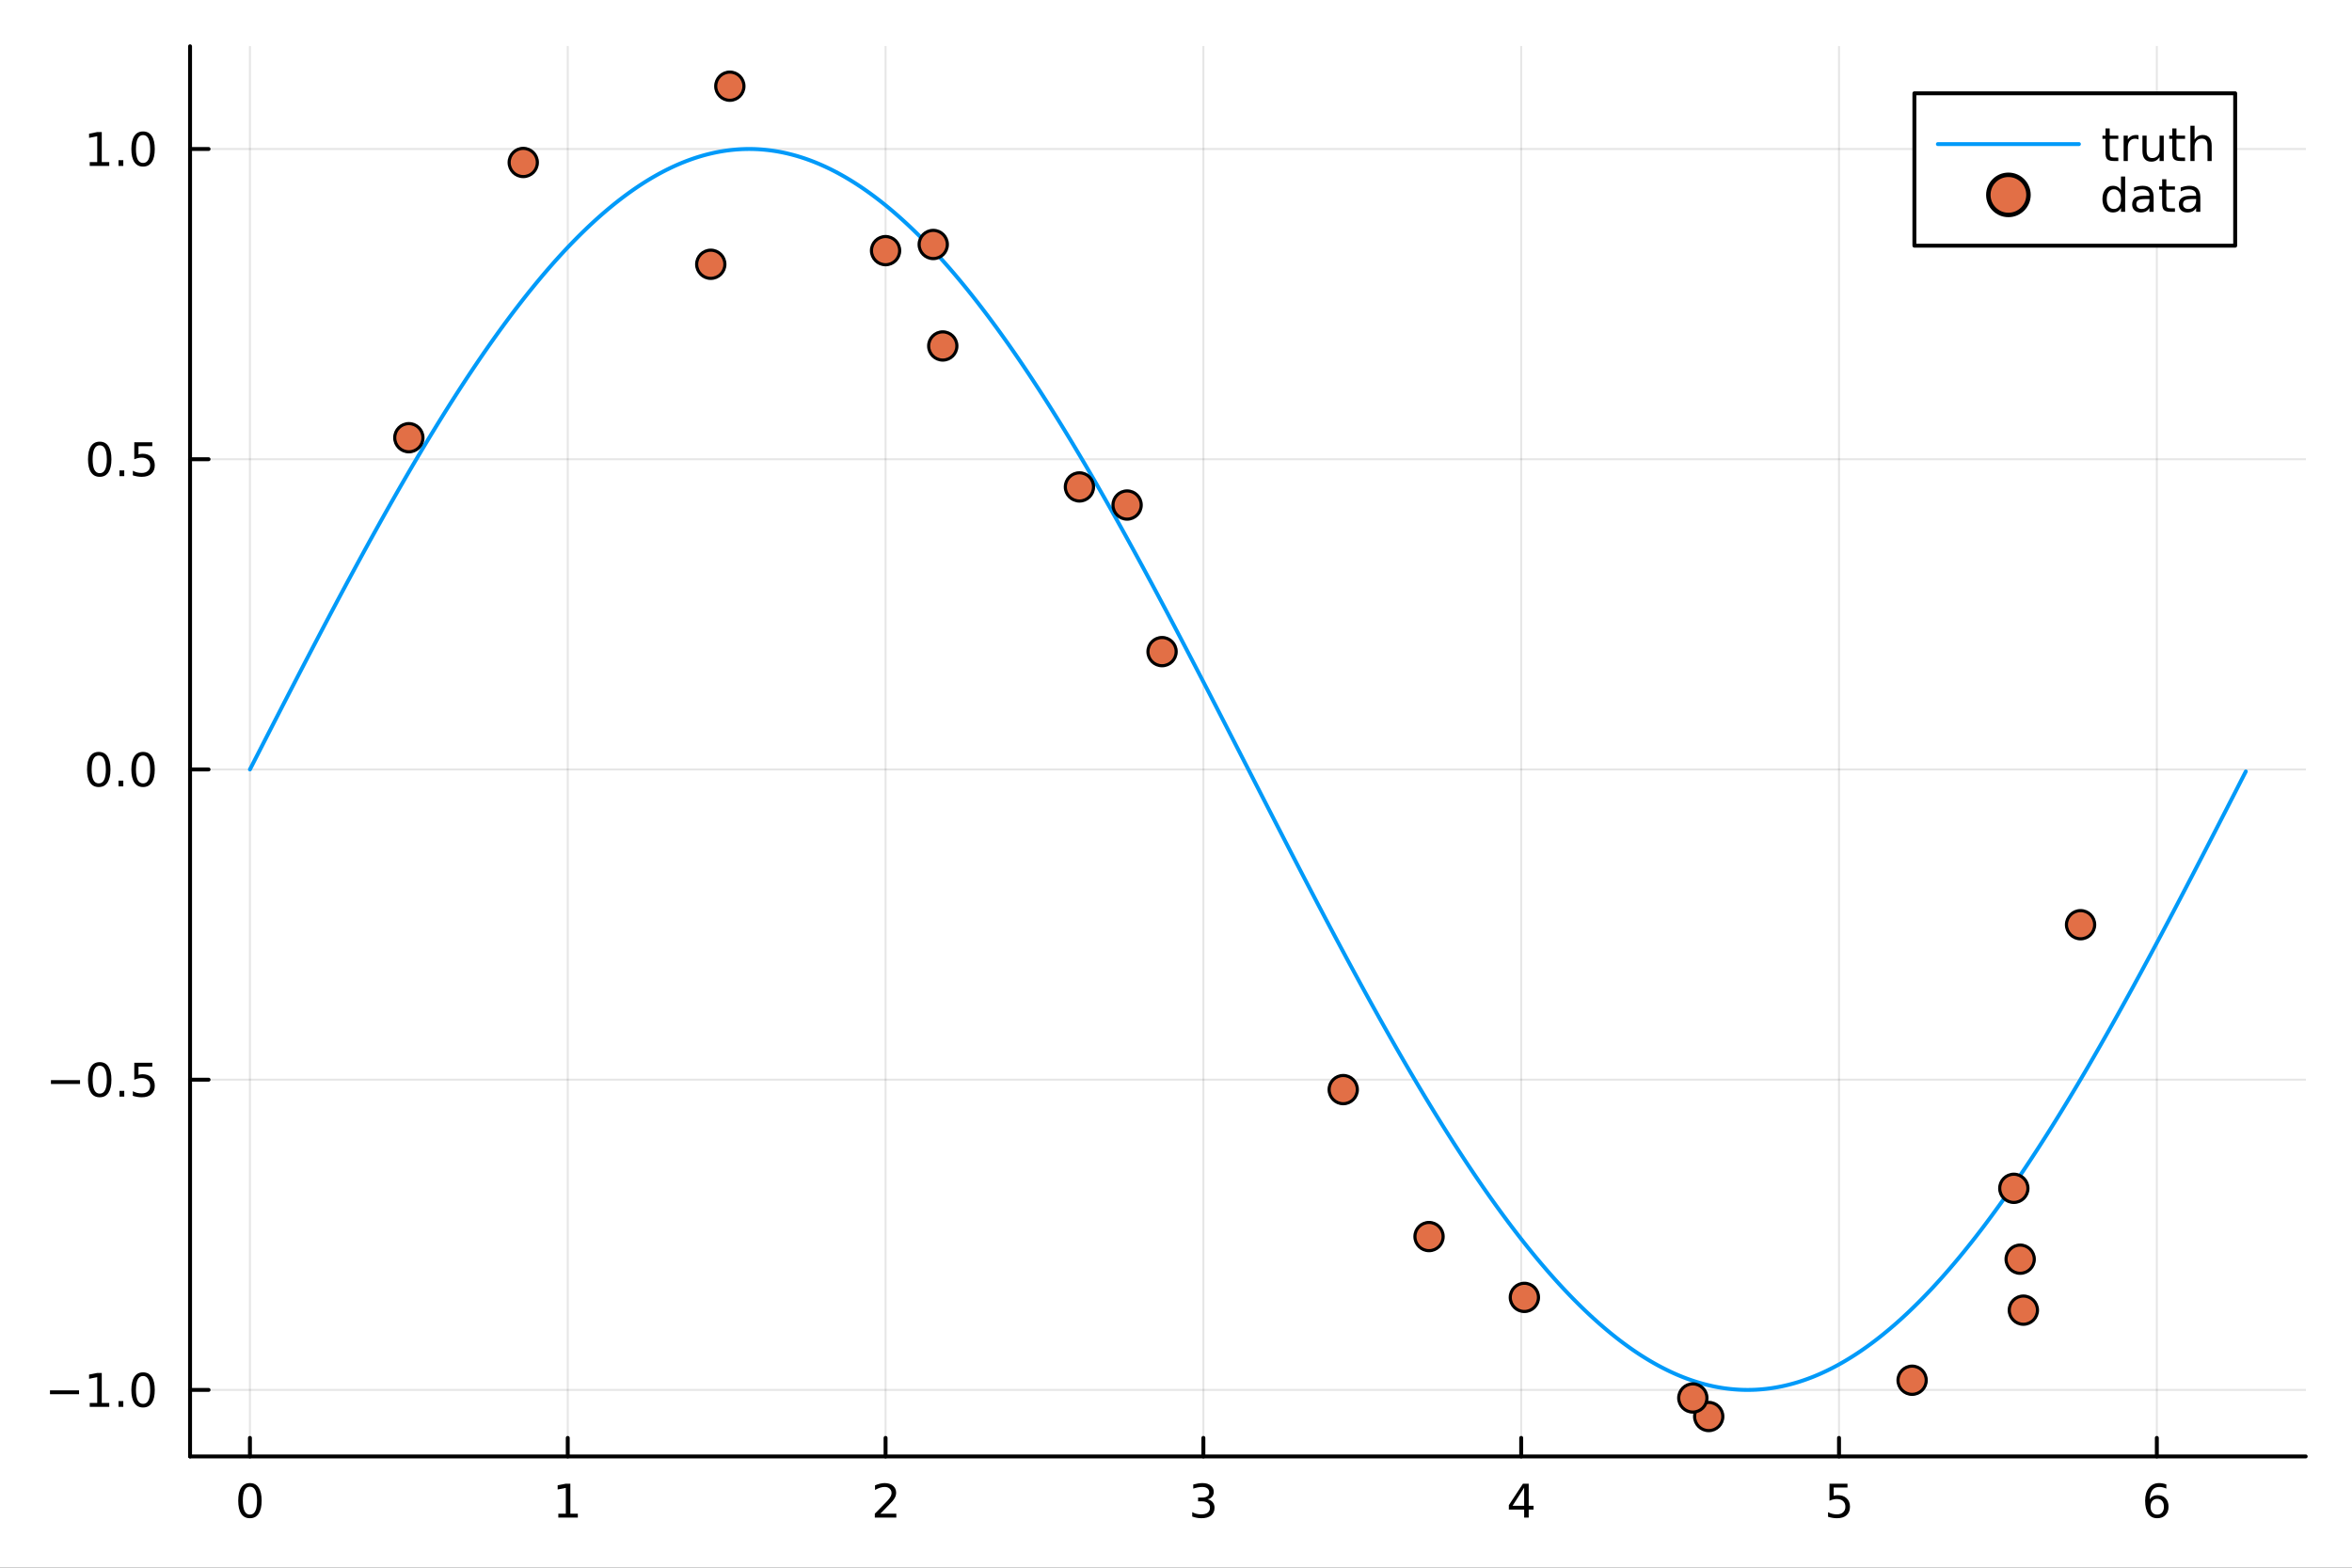 <?xml version="1.0" encoding="utf-8"?>
<svg xmlns="http://www.w3.org/2000/svg" xmlns:xlink="http://www.w3.org/1999/xlink" width="600" height="400" viewBox="0 0 2400 1600">
<rect x="0" y="0" width="2400" height="1600" fill="#333333" stroke="none"/>
<defs>
  <clipPath id="clip860">
    <rect x="0" y="0" width="2400" height="1600"/>
  </clipPath>
</defs>
<path clip-path="url(#clip860)" d="M0 1600 L2400 1600 L2400 0 L0 0  Z" fill="#ffffff" fill-rule="evenodd" fill-opacity="1"/>
<defs>
  <clipPath id="clip861">
    <rect x="193" y="47" width="2160" height="1440"/>
  </clipPath>
</defs>
<path clip-path="url(#clip860)" d="M193.936 1486.45 L2352.76 1486.45 L2352.76 47.244 L193.936 47.244  Z" fill="#ffffff" fill-rule="evenodd" fill-opacity="1"/>
<polyline clip-path="url(#clip861)" style="stroke:#000000; stroke-linecap:round; stroke-linejoin:round; stroke-width:2; stroke-opacity:0.1; fill:none" points="255.035,1486.45 255.035,47.244 "/>
<polyline clip-path="url(#clip861)" style="stroke:#000000; stroke-linecap:round; stroke-linejoin:round; stroke-width:2; stroke-opacity:0.1; fill:none" points="579.338,1486.45 579.338,47.244 "/>
<polyline clip-path="url(#clip861)" style="stroke:#000000; stroke-linecap:round; stroke-linejoin:round; stroke-width:2; stroke-opacity:0.1; fill:none" points="903.641,1486.45 903.641,47.244 "/>
<polyline clip-path="url(#clip861)" style="stroke:#000000; stroke-linecap:round; stroke-linejoin:round; stroke-width:2; stroke-opacity:0.1; fill:none" points="1227.94,1486.45 1227.94,47.244 "/>
<polyline clip-path="url(#clip861)" style="stroke:#000000; stroke-linecap:round; stroke-linejoin:round; stroke-width:2; stroke-opacity:0.1; fill:none" points="1552.25,1486.45 1552.25,47.244 "/>
<polyline clip-path="url(#clip861)" style="stroke:#000000; stroke-linecap:round; stroke-linejoin:round; stroke-width:2; stroke-opacity:0.1; fill:none" points="1876.55,1486.45 1876.55,47.244 "/>
<polyline clip-path="url(#clip861)" style="stroke:#000000; stroke-linecap:round; stroke-linejoin:round; stroke-width:2; stroke-opacity:0.1; fill:none" points="2200.85,1486.45 2200.85,47.244 "/>
<polyline clip-path="url(#clip861)" style="stroke:#000000; stroke-linecap:round; stroke-linejoin:round; stroke-width:2; stroke-opacity:0.1; fill:none" points="193.936,1418.56 2352.76,1418.56 "/>
<polyline clip-path="url(#clip861)" style="stroke:#000000; stroke-linecap:round; stroke-linejoin:round; stroke-width:2; stroke-opacity:0.1; fill:none" points="193.936,1101.94 2352.76,1101.94 "/>
<polyline clip-path="url(#clip861)" style="stroke:#000000; stroke-linecap:round; stroke-linejoin:round; stroke-width:2; stroke-opacity:0.1; fill:none" points="193.936,785.314 2352.76,785.314 "/>
<polyline clip-path="url(#clip861)" style="stroke:#000000; stroke-linecap:round; stroke-linejoin:round; stroke-width:2; stroke-opacity:0.1; fill:none" points="193.936,468.692 2352.76,468.692 "/>
<polyline clip-path="url(#clip861)" style="stroke:#000000; stroke-linecap:round; stroke-linejoin:round; stroke-width:2; stroke-opacity:0.1; fill:none" points="193.936,152.071 2352.76,152.071 "/>
<polyline clip-path="url(#clip860)" style="stroke:#000000; stroke-linecap:round; stroke-linejoin:round; stroke-width:4; stroke-opacity:1; fill:none" points="193.936,1486.45 2352.76,1486.45 "/>
<polyline clip-path="url(#clip860)" style="stroke:#000000; stroke-linecap:round; stroke-linejoin:round; stroke-width:4; stroke-opacity:1; fill:none" points="255.035,1486.45 255.035,1467.55 "/>
<polyline clip-path="url(#clip860)" style="stroke:#000000; stroke-linecap:round; stroke-linejoin:round; stroke-width:4; stroke-opacity:1; fill:none" points="579.338,1486.45 579.338,1467.55 "/>
<polyline clip-path="url(#clip860)" style="stroke:#000000; stroke-linecap:round; stroke-linejoin:round; stroke-width:4; stroke-opacity:1; fill:none" points="903.641,1486.45 903.641,1467.55 "/>
<polyline clip-path="url(#clip860)" style="stroke:#000000; stroke-linecap:round; stroke-linejoin:round; stroke-width:4; stroke-opacity:1; fill:none" points="1227.94,1486.45 1227.94,1467.55 "/>
<polyline clip-path="url(#clip860)" style="stroke:#000000; stroke-linecap:round; stroke-linejoin:round; stroke-width:4; stroke-opacity:1; fill:none" points="1552.25,1486.45 1552.25,1467.55 "/>
<polyline clip-path="url(#clip860)" style="stroke:#000000; stroke-linecap:round; stroke-linejoin:round; stroke-width:4; stroke-opacity:1; fill:none" points="1876.55,1486.45 1876.55,1467.55 "/>
<polyline clip-path="url(#clip860)" style="stroke:#000000; stroke-linecap:round; stroke-linejoin:round; stroke-width:4; stroke-opacity:1; fill:none" points="2200.85,1486.45 2200.85,1467.55 "/>
<path clip-path="url(#clip860)" d="M255.035 1517.37 Q251.424 1517.37 249.595 1520.93 Q247.789 1524.47 247.789 1531.6 Q247.789 1538.71 249.595 1542.27 Q251.424 1545.82 255.035 1545.82 Q258.669 1545.82 260.474 1542.27 Q262.303 1538.71 262.303 1531.6 Q262.303 1524.47 260.474 1520.93 Q258.669 1517.37 255.035 1517.37 M255.035 1513.66 Q260.845 1513.66 263.9 1518.27 Q266.979 1522.85 266.979 1531.6 Q266.979 1540.33 263.9 1544.94 Q260.845 1549.52 255.035 1549.52 Q249.225 1549.52 246.146 1544.94 Q243.09 1540.33 243.09 1531.6 Q243.09 1522.85 246.146 1518.27 Q249.225 1513.66 255.035 1513.66 Z" fill="#000000" fill-rule="nonzero" fill-opacity="1" /><path clip-path="url(#clip860)" d="M569.72 1544.91 L577.358 1544.91 L577.358 1518.55 L569.048 1520.21 L569.048 1515.95 L577.312 1514.29 L581.988 1514.29 L581.988 1544.91 L589.627 1544.91 L589.627 1548.85 L569.72 1548.85 L569.72 1544.91 Z" fill="#000000" fill-rule="nonzero" fill-opacity="1" /><path clip-path="url(#clip860)" d="M898.293 1544.91 L914.613 1544.91 L914.613 1548.85 L892.668 1548.85 L892.668 1544.91 Q895.33 1542.16 899.914 1537.53 Q904.52 1532.88 905.701 1531.53 Q907.946 1529.01 908.826 1527.27 Q909.729 1525.51 909.729 1523.82 Q909.729 1521.07 907.784 1519.33 Q905.863 1517.6 902.761 1517.6 Q900.562 1517.6 898.108 1518.36 Q895.678 1519.13 892.9 1520.68 L892.9 1515.95 Q895.724 1514.82 898.178 1514.24 Q900.631 1513.66 902.668 1513.66 Q908.039 1513.66 911.233 1516.35 Q914.428 1519.03 914.428 1523.52 Q914.428 1525.65 913.617 1527.57 Q912.83 1529.47 910.724 1532.07 Q910.145 1532.74 907.043 1535.95 Q903.942 1539.15 898.293 1544.91 Z" fill="#000000" fill-rule="nonzero" fill-opacity="1" /><path clip-path="url(#clip860)" d="M1232.19 1530.21 Q1235.55 1530.93 1237.42 1533.2 Q1239.32 1535.47 1239.32 1538.8 Q1239.32 1543.92 1235.8 1546.72 Q1232.28 1549.52 1225.8 1549.52 Q1223.63 1549.52 1221.31 1549.08 Q1219.02 1548.66 1216.57 1547.81 L1216.57 1543.29 Q1218.51 1544.43 1220.83 1545.01 Q1223.14 1545.58 1225.66 1545.58 Q1230.06 1545.58 1232.35 1543.85 Q1234.67 1542.11 1234.67 1538.8 Q1234.67 1535.75 1232.52 1534.03 Q1230.39 1532.3 1226.57 1532.3 L1222.54 1532.3 L1222.54 1528.45 L1226.75 1528.45 Q1230.2 1528.45 1232.03 1527.09 Q1233.86 1525.7 1233.86 1523.11 Q1233.86 1520.45 1231.96 1519.03 Q1230.08 1517.6 1226.57 1517.6 Q1224.64 1517.6 1222.45 1518.01 Q1220.25 1518.43 1217.61 1519.31 L1217.61 1515.14 Q1220.27 1514.4 1222.58 1514.03 Q1224.92 1513.66 1226.98 1513.66 Q1232.31 1513.66 1235.41 1516.09 Q1238.51 1518.5 1238.51 1522.62 Q1238.51 1525.49 1236.87 1527.48 Q1235.22 1529.45 1232.19 1530.21 Z" fill="#000000" fill-rule="nonzero" fill-opacity="1" /><path clip-path="url(#clip860)" d="M1555.26 1518.36 L1543.45 1536.81 L1555.26 1536.81 L1555.26 1518.36 M1554.03 1514.29 L1559.91 1514.29 L1559.91 1536.81 L1564.84 1536.81 L1564.84 1540.7 L1559.91 1540.7 L1559.91 1548.85 L1555.26 1548.85 L1555.26 1540.7 L1539.65 1540.7 L1539.65 1536.19 L1554.03 1514.29 Z" fill="#000000" fill-rule="nonzero" fill-opacity="1" /><path clip-path="url(#clip860)" d="M1866.83 1514.29 L1885.18 1514.29 L1885.18 1518.22 L1871.11 1518.22 L1871.11 1526.7 Q1872.13 1526.35 1873.15 1526.19 Q1874.17 1526 1875.18 1526 Q1880.97 1526 1884.35 1529.17 Q1887.73 1532.34 1887.73 1537.76 Q1887.73 1543.34 1884.26 1546.44 Q1880.79 1549.52 1874.47 1549.52 Q1872.29 1549.52 1870.02 1549.15 Q1867.78 1548.78 1865.37 1548.04 L1865.37 1543.34 Q1867.45 1544.47 1869.67 1545.03 Q1871.9 1545.58 1874.37 1545.58 Q1878.38 1545.58 1880.72 1543.48 Q1883.05 1541.37 1883.05 1537.76 Q1883.05 1534.15 1880.72 1532.04 Q1878.38 1529.94 1874.37 1529.94 Q1872.5 1529.94 1870.62 1530.35 Q1868.77 1530.77 1866.83 1531.65 L1866.83 1514.29 Z" fill="#000000" fill-rule="nonzero" fill-opacity="1" /><path clip-path="url(#clip860)" d="M2201.26 1529.7 Q2198.11 1529.7 2196.26 1531.86 Q2194.43 1534.01 2194.43 1537.76 Q2194.43 1541.49 2196.26 1543.66 Q2198.11 1545.82 2201.26 1545.82 Q2204.41 1545.82 2206.23 1543.66 Q2208.09 1541.49 2208.09 1537.76 Q2208.09 1534.01 2206.23 1531.86 Q2204.41 1529.7 2201.26 1529.7 M2210.54 1515.05 L2210.54 1519.31 Q2208.78 1518.48 2206.98 1518.04 Q2205.19 1517.6 2203.43 1517.6 Q2198.8 1517.6 2196.35 1520.72 Q2193.92 1523.85 2193.57 1530.17 Q2194.94 1528.15 2197 1527.09 Q2199.06 1526 2201.54 1526 Q2206.74 1526 2209.75 1529.17 Q2212.79 1532.32 2212.79 1537.76 Q2212.79 1543.08 2209.64 1546.3 Q2206.49 1549.52 2201.26 1549.52 Q2195.26 1549.52 2192.09 1544.94 Q2188.92 1540.33 2188.92 1531.6 Q2188.92 1523.41 2192.81 1518.55 Q2196.7 1513.66 2203.25 1513.66 Q2205.01 1513.66 2206.79 1514.01 Q2208.6 1514.36 2210.54 1515.05 Z" fill="#000000" fill-rule="nonzero" fill-opacity="1" /><polyline clip-path="url(#clip860)" style="stroke:#000000; stroke-linecap:round; stroke-linejoin:round; stroke-width:4; stroke-opacity:1; fill:none" points="193.936,1486.45 193.936,47.244 "/>
<polyline clip-path="url(#clip860)" style="stroke:#000000; stroke-linecap:round; stroke-linejoin:round; stroke-width:4; stroke-opacity:1; fill:none" points="193.936,1418.56 212.834,1418.56 "/>
<polyline clip-path="url(#clip860)" style="stroke:#000000; stroke-linecap:round; stroke-linejoin:round; stroke-width:4; stroke-opacity:1; fill:none" points="193.936,1101.94 212.834,1101.94 "/>
<polyline clip-path="url(#clip860)" style="stroke:#000000; stroke-linecap:round; stroke-linejoin:round; stroke-width:4; stroke-opacity:1; fill:none" points="193.936,785.314 212.834,785.314 "/>
<polyline clip-path="url(#clip860)" style="stroke:#000000; stroke-linecap:round; stroke-linejoin:round; stroke-width:4; stroke-opacity:1; fill:none" points="193.936,468.692 212.834,468.692 "/>
<polyline clip-path="url(#clip860)" style="stroke:#000000; stroke-linecap:round; stroke-linejoin:round; stroke-width:4; stroke-opacity:1; fill:none" points="193.936,152.071 212.834,152.071 "/>
<path clip-path="url(#clip860)" d="M50.992 1419.01 L80.668 1419.01 L80.668 1422.94 L50.992 1422.94 L50.992 1419.01 Z" fill="#000000" fill-rule="nonzero" fill-opacity="1" /><path clip-path="url(#clip860)" d="M91.571 1431.9 L99.21 1431.9 L99.21 1405.54 L90.899 1407.2 L90.899 1402.94 L99.163 1401.28 L103.839 1401.28 L103.839 1431.9 L111.478 1431.9 L111.478 1435.84 L91.571 1435.84 L91.571 1431.9 Z" fill="#000000" fill-rule="nonzero" fill-opacity="1" /><path clip-path="url(#clip860)" d="M120.922 1429.96 L125.807 1429.96 L125.807 1435.84 L120.922 1435.84 L120.922 1429.96 Z" fill="#000000" fill-rule="nonzero" fill-opacity="1" /><path clip-path="url(#clip860)" d="M145.992 1404.36 Q142.381 1404.36 140.552 1407.92 Q138.746 1411.46 138.746 1418.59 Q138.746 1425.7 140.552 1429.26 Q142.381 1432.8 145.992 1432.8 Q149.626 1432.8 151.431 1429.26 Q153.26 1425.7 153.26 1418.59 Q153.26 1411.46 151.431 1407.92 Q149.626 1404.36 145.992 1404.36 M145.992 1400.65 Q151.802 1400.65 154.857 1405.26 Q157.936 1409.84 157.936 1418.59 Q157.936 1427.32 154.857 1431.92 Q151.802 1436.51 145.992 1436.51 Q140.181 1436.51 137.103 1431.92 Q134.047 1427.32 134.047 1418.59 Q134.047 1409.84 137.103 1405.26 Q140.181 1400.65 145.992 1400.65 Z" fill="#000000" fill-rule="nonzero" fill-opacity="1" /><path clip-path="url(#clip860)" d="M51.987 1102.39 L81.663 1102.39 L81.663 1106.32 L51.987 1106.32 L51.987 1102.39 Z" fill="#000000" fill-rule="nonzero" fill-opacity="1" /><path clip-path="url(#clip860)" d="M101.756 1087.73 Q98.145 1087.73 96.316 1091.3 Q94.51 1094.84 94.51 1101.97 Q94.51 1109.08 96.316 1112.64 Q98.145 1116.18 101.756 1116.18 Q105.39 1116.18 107.196 1112.64 Q109.024 1109.08 109.024 1101.97 Q109.024 1094.84 107.196 1091.3 Q105.39 1087.73 101.756 1087.73 M101.756 1084.03 Q107.566 1084.03 110.621 1088.64 Q113.7 1093.22 113.7 1101.97 Q113.7 1110.7 110.621 1115.3 Q107.566 1119.89 101.756 1119.89 Q95.946 1119.89 92.867 1115.3 Q89.811 1110.7 89.811 1101.97 Q89.811 1093.22 92.867 1088.64 Q95.946 1084.03 101.756 1084.03 Z" fill="#000000" fill-rule="nonzero" fill-opacity="1" /><path clip-path="url(#clip860)" d="M121.918 1113.34 L126.802 1113.34 L126.802 1119.22 L121.918 1119.22 L121.918 1113.34 Z" fill="#000000" fill-rule="nonzero" fill-opacity="1" /><path clip-path="url(#clip860)" d="M137.033 1084.66 L155.39 1084.66 L155.39 1088.59 L141.316 1088.59 L141.316 1097.06 Q142.334 1096.72 143.353 1096.55 Q144.371 1096.37 145.39 1096.37 Q151.177 1096.37 154.556 1099.54 Q157.936 1102.71 157.936 1108.13 Q157.936 1113.71 154.464 1116.81 Q150.992 1119.89 144.672 1119.89 Q142.496 1119.89 140.228 1119.52 Q137.982 1119.15 135.575 1118.41 L135.575 1113.71 Q137.658 1114.84 139.881 1115.4 Q142.103 1115.95 144.58 1115.95 Q148.584 1115.95 150.922 1113.84 Q153.26 1111.74 153.26 1108.13 Q153.26 1104.52 150.922 1102.41 Q148.584 1100.3 144.58 1100.3 Q142.705 1100.3 140.83 1100.72 Q138.978 1101.14 137.033 1102.02 L137.033 1084.66 Z" fill="#000000" fill-rule="nonzero" fill-opacity="1" /><path clip-path="url(#clip860)" d="M100.76 771.112 Q97.149 771.112 95.321 774.677 Q93.515 778.219 93.515 785.348 Q93.515 792.455 95.321 796.02 Q97.149 799.561 100.76 799.561 Q104.395 799.561 106.2 796.02 Q108.029 792.455 108.029 785.348 Q108.029 778.219 106.2 774.677 Q104.395 771.112 100.76 771.112 M100.76 767.409 Q106.571 767.409 109.626 772.015 Q112.705 776.599 112.705 785.348 Q112.705 794.075 109.626 798.682 Q106.571 803.265 100.76 803.265 Q94.95 803.265 91.871 798.682 Q88.816 794.075 88.816 785.348 Q88.816 776.599 91.871 772.015 Q94.95 767.409 100.76 767.409 Z" fill="#000000" fill-rule="nonzero" fill-opacity="1" /><path clip-path="url(#clip860)" d="M120.922 796.714 L125.807 796.714 L125.807 802.594 L120.922 802.594 L120.922 796.714 Z" fill="#000000" fill-rule="nonzero" fill-opacity="1" /><path clip-path="url(#clip860)" d="M145.992 771.112 Q142.381 771.112 140.552 774.677 Q138.746 778.219 138.746 785.348 Q138.746 792.455 140.552 796.02 Q142.381 799.561 145.992 799.561 Q149.626 799.561 151.431 796.02 Q153.26 792.455 153.26 785.348 Q153.26 778.219 151.431 774.677 Q149.626 771.112 145.992 771.112 M145.992 767.409 Q151.802 767.409 154.857 772.015 Q157.936 776.599 157.936 785.348 Q157.936 794.075 154.857 798.682 Q151.802 803.265 145.992 803.265 Q140.181 803.265 137.103 798.682 Q134.047 794.075 134.047 785.348 Q134.047 776.599 137.103 772.015 Q140.181 767.409 145.992 767.409 Z" fill="#000000" fill-rule="nonzero" fill-opacity="1" /><path clip-path="url(#clip860)" d="M101.756 454.491 Q98.145 454.491 96.316 458.056 Q94.51 461.597 94.51 468.727 Q94.51 475.833 96.316 479.398 Q98.145 482.94 101.756 482.94 Q105.39 482.94 107.196 479.398 Q109.024 475.833 109.024 468.727 Q109.024 461.597 107.196 458.056 Q105.39 454.491 101.756 454.491 M101.756 450.787 Q107.566 450.787 110.621 455.394 Q113.7 459.977 113.7 468.727 Q113.7 477.454 110.621 482.06 Q107.566 486.644 101.756 486.644 Q95.946 486.644 92.867 482.06 Q89.811 477.454 89.811 468.727 Q89.811 459.977 92.867 455.394 Q95.946 450.787 101.756 450.787 Z" fill="#000000" fill-rule="nonzero" fill-opacity="1" /><path clip-path="url(#clip860)" d="M121.918 480.093 L126.802 480.093 L126.802 485.972 L121.918 485.972 L121.918 480.093 Z" fill="#000000" fill-rule="nonzero" fill-opacity="1" /><path clip-path="url(#clip860)" d="M137.033 451.412 L155.39 451.412 L155.39 455.347 L141.316 455.347 L141.316 463.82 Q142.334 463.472 143.353 463.31 Q144.371 463.125 145.39 463.125 Q151.177 463.125 154.556 466.296 Q157.936 469.468 157.936 474.884 Q157.936 480.463 154.464 483.565 Q150.992 486.644 144.672 486.644 Q142.496 486.644 140.228 486.273 Q137.982 485.903 135.575 485.162 L135.575 480.463 Q137.658 481.597 139.881 482.153 Q142.103 482.708 144.58 482.708 Q148.584 482.708 150.922 480.602 Q153.26 478.495 153.26 474.884 Q153.26 471.273 150.922 469.167 Q148.584 467.06 144.58 467.06 Q142.705 467.06 140.83 467.477 Q138.978 467.894 137.033 468.773 L137.033 451.412 Z" fill="#000000" fill-rule="nonzero" fill-opacity="1" /><path clip-path="url(#clip860)" d="M91.571 165.416 L99.21 165.416 L99.21 139.05 L90.899 140.717 L90.899 136.457 L99.163 134.791 L103.839 134.791 L103.839 165.416 L111.478 165.416 L111.478 169.351 L91.571 169.351 L91.571 165.416 Z" fill="#000000" fill-rule="nonzero" fill-opacity="1" /><path clip-path="url(#clip860)" d="M120.922 163.471 L125.807 163.471 L125.807 169.351 L120.922 169.351 L120.922 163.471 Z" fill="#000000" fill-rule="nonzero" fill-opacity="1" /><path clip-path="url(#clip860)" d="M145.992 137.869 Q142.381 137.869 140.552 141.434 Q138.746 144.976 138.746 152.106 Q138.746 159.212 140.552 162.777 Q142.381 166.318 145.992 166.318 Q149.626 166.318 151.431 162.777 Q153.26 159.212 153.26 152.106 Q153.26 144.976 151.431 141.434 Q149.626 137.869 145.992 137.869 M145.992 134.166 Q151.802 134.166 154.857 138.772 Q157.936 143.356 157.936 152.106 Q157.936 160.832 154.857 165.439 Q151.802 170.022 145.992 170.022 Q140.181 170.022 137.103 165.439 Q134.047 160.832 134.047 152.106 Q134.047 143.356 137.103 138.772 Q140.181 134.166 145.992 134.166 Z" fill="#000000" fill-rule="nonzero" fill-opacity="1" /><polyline clip-path="url(#clip861)" style="stroke:#009af9; stroke-linecap:round; stroke-linejoin:round; stroke-width:4; stroke-opacity:1; fill:none" points="255.035,785.314 258.278,778.981 261.521,772.65 264.764,766.319 268.007,759.991 271.25,753.665 274.493,747.342 277.736,741.023 280.979,734.708 284.222,728.399 287.465,722.095 290.708,715.797 293.951,709.507 297.194,703.224 300.437,696.949 303.68,690.683 306.923,684.427 310.166,678.18 313.409,671.945 316.652,665.72 319.895,659.508 323.138,653.308 326.381,647.121 329.624,640.949 332.867,634.79 336.11,628.647 339.353,622.519 342.596,616.408 345.84,610.313 349.083,604.237 352.326,598.178 355.569,592.138 358.812,586.117 362.055,580.116 365.298,574.135 368.541,568.176 371.784,562.239 375.027,556.323 378.27,550.431 381.513,544.562 384.756,538.717 387.999,532.897 391.242,527.102 394.485,521.333 397.728,515.591 400.971,509.875 404.214,504.187 407.457,498.527 410.7,492.895 413.943,487.293 417.186,481.721 420.429,476.179 423.672,470.668 426.915,465.188 430.158,459.741 433.401,454.326 436.644,448.944 439.887,443.596 443.13,438.281 446.373,433.002 449.616,427.758 452.859,422.549 456.103,417.377 459.346,412.242 462.589,407.144 465.832,402.084 469.075,397.062 472.318,392.079 475.561,387.135 478.804,382.231 482.047,377.367 485.29,372.545 488.533,367.763 491.776,363.023 495.019,358.326 498.262,353.671 501.505,349.059 504.748,344.491 507.991,339.967 511.234,335.488 514.477,331.053 517.72,326.664 520.963,322.321 524.206,318.024 527.449,313.774 530.692,309.571 533.935,305.415 537.178,301.308 540.421,297.249 543.664,293.239 546.907,289.278 550.15,285.366 553.393,281.505 556.636,277.694 559.879,273.933 563.122,270.224 566.366,266.566 569.609,262.961 572.852,259.407 576.095,255.906 579.338,252.458 582.581,249.063 585.824,245.722 589.067,242.435 592.31,239.202 595.553,236.024 598.796,232.901 602.039,229.833 605.282,226.82 608.525,223.864 611.768,220.963 615.011,218.119 618.254,215.331 621.497,212.601 624.74,209.928 627.983,207.312 631.226,204.755 634.469,202.255 637.712,199.814 640.955,197.431 644.198,195.107 647.441,192.842 650.684,190.636 653.927,188.489 657.17,186.403 660.413,184.376 663.656,182.409 666.899,180.503 670.142,178.657 673.385,176.872 676.629,175.147 679.872,173.484 683.115,171.882 686.358,170.341 689.601,168.862 692.844,167.444 696.087,166.088 699.33,164.794 702.573,163.562 705.816,162.392 709.059,161.285 712.302,160.24 715.545,159.257 718.788,158.337 722.031,157.48 725.274,156.685 728.517,155.954 731.76,155.285 735.003,154.679 738.246,154.137 741.489,153.657 744.732,153.241 747.975,152.888 751.218,152.598 754.461,152.371 757.704,152.208 760.947,152.108 764.19,152.071 767.433,152.098 770.676,152.188 773.919,152.341 777.162,152.557 780.405,152.837 783.648,153.18 786.892,153.587 790.135,154.056 793.378,154.589 796.621,155.184 799.864,155.843 803.107,156.565 806.35,157.349 809.593,158.196 812.836,159.106 816.079,160.079 819.322,161.114 822.565,162.212 825.808,163.371 829.051,164.594 832.294,165.878 835.537,167.224 838.78,168.632 842.023,170.101 845.266,171.632 848.509,173.225 851.752,174.878 854.995,176.593 858.238,178.369 861.481,180.205 864.724,182.102 867.967,184.059 871.21,186.076 874.453,188.153 877.696,190.29 880.939,192.486 884.182,194.742 887.425,197.057 890.668,199.43 893.911,201.862 897.155,204.353 900.398,206.901 903.641,209.508 906.884,212.172 910.127,214.893 913.37,217.671 916.613,220.506 919.856,223.398 923.099,226.346 926.342,229.349 929.585,232.408 932.828,235.523 936.071,238.693 939.314,241.917 942.557,245.195 945.8,248.528 949.043,251.914 952.286,255.353 955.529,258.846 958.772,262.391 962.015,265.989 965.258,269.638 968.501,273.339 971.744,277.091 974.987,280.894 978.23,284.748 981.473,288.651 984.716,292.604 987.959,296.607 991.202,300.658 994.445,304.758 997.688,308.906 1000.93,313.101 1004.17,317.344 1007.42,321.633 1010.66,325.969 1013.9,330.351 1017.15,334.778 1020.39,339.251 1023.63,343.768 1026.88,348.329 1030.12,352.933 1033.36,357.581 1036.6,362.272 1039.85,367.005 1043.09,371.78 1046.33,376.597 1049.58,381.454 1052.82,386.351 1056.06,391.289 1059.31,396.266 1062.55,401.281 1065.79,406.335 1069.04,411.428 1072.28,416.557 1075.52,421.723 1078.76,426.926 1082.01,432.164 1085.25,437.438 1088.49,442.747 1091.74,448.09 1094.98,453.466 1098.22,458.876 1101.47,464.319 1104.71,469.793 1107.95,475.299 1111.19,480.836 1114.44,486.404 1117.68,492.001 1120.92,497.628 1124.17,503.283 1127.41,508.967 1130.65,514.678 1133.9,520.417 1137.14,526.182 1140.38,531.973 1143.62,537.789 1146.87,543.63 1150.11,549.495 1153.35,555.383 1156.6,561.295 1159.84,567.229 1163.08,573.185 1166.33,579.162 1169.57,585.16 1172.81,591.177 1176.06,597.214 1179.3,603.27 1182.54,609.344 1185.78,615.436 1189.03,621.545 1192.27,627.67 1195.51,633.811 1198.76,639.967 1202,646.137 1205.24,652.322 1208.49,658.52 1211.73,664.73 1214.97,670.952 1218.21,677.186 1221.46,683.431 1224.7,689.686 1227.94,695.95 1231.19,702.224 1234.43,708.506 1237.67,714.795 1240.92,721.092 1244.16,727.394 1247.4,733.703 1250.64,740.017 1253.89,746.335 1257.13,752.658 1260.37,758.983 1263.62,765.311 1266.86,771.641 1270.1,777.973 1273.35,784.305 1276.59,790.638 1279.83,796.969 1283.08,803.3 1286.32,809.629 1289.56,815.955 1292.8,822.279 1296.05,828.598 1299.29,834.914 1302.53,841.224 1305.78,847.529 1309.02,853.828 1312.26,860.119 1315.51,866.404 1318.75,872.68 1321.99,878.947 1325.23,885.205 1328.48,891.453 1331.72,897.691 1334.96,903.917 1338.21,910.131 1341.45,916.333 1344.69,922.522 1347.94,928.697 1351.18,934.857 1354.42,941.003 1357.66,947.133 1360.91,953.247 1364.15,959.345 1367.39,965.424 1370.64,971.486 1373.88,977.529 1377.12,983.553 1380.37,989.557 1383.61,995.541 1386.85,1001.5 1390.1,1007.44 1393.34,1013.36 1396.58,1019.26 1399.82,1025.13 1403.07,1030.98 1406.31,1036.81 1409.55,1042.6 1412.8,1048.38 1416.04,1054.12 1419.28,1059.84 1422.53,1065.54 1425.77,1071.2 1429.01,1076.84 1432.25,1082.44 1435.5,1088.02 1438.74,1093.57 1441.98,1099.08 1445.23,1104.57 1448.47,1110.02 1451.71,1115.44 1454.96,1120.83 1458.2,1126.18 1461.44,1131.5 1464.68,1136.79 1467.93,1142.04 1471.17,1147.25 1474.41,1152.43 1477.66,1157.57 1480.9,1162.67 1484.14,1167.74 1487.39,1172.77 1490.63,1177.76 1493.87,1182.71 1497.11,1187.62 1500.36,1192.49 1503.6,1197.32 1506.84,1202.11 1510.09,1206.85 1513.33,1211.56 1516.57,1216.22 1519.82,1220.84 1523.06,1225.41 1526.3,1229.94 1529.55,1234.43 1532.79,1238.87 1536.03,1243.27 1539.27,1247.62 1542.52,1251.92 1545.76,1256.18 1549,1260.39 1552.25,1264.55 1555.49,1268.67 1558.73,1272.74 1561.98,1276.75 1565.22,1280.72 1568.46,1284.64 1571.7,1288.51 1574.95,1292.33 1578.19,1296.1 1581.43,1299.82 1584.68,1303.48 1587.92,1307.1 1591.16,1310.66 1594.41,1314.17 1597.65,1317.62 1600.89,1321.03 1604.13,1324.38 1607.38,1327.67 1610.62,1330.91 1613.86,1334.1 1617.11,1337.23 1620.35,1340.31 1623.59,1343.33 1626.84,1346.3 1630.08,1349.21 1633.32,1352.06 1636.57,1354.86 1639.81,1357.6 1643.05,1360.28 1646.29,1362.9 1649.54,1365.47 1652.78,1367.98 1656.02,1370.43 1659.27,1372.82 1662.51,1375.15 1665.75,1377.43 1669,1379.64 1672.24,1381.8 1675.48,1383.9 1678.72,1385.93 1681.97,1387.91 1685.21,1389.83 1688.45,1391.68 1691.7,1393.48 1694.94,1395.21 1698.18,1396.88 1701.43,1398.49 1704.67,1400.05 1707.91,1401.53 1711.15,1402.96 1714.4,1404.33 1717.64,1405.63 1720.88,1406.87 1724.13,1408.05 1727.37,1409.17 1730.61,1410.23 1733.86,1411.22 1737.1,1412.15 1740.34,1413.02 1743.59,1413.82 1746.83,1414.56 1750.07,1415.24 1753.31,1415.86 1756.56,1416.41 1759.8,1416.9 1763.04,1417.32 1766.29,1417.69 1769.53,1417.99 1772.77,1418.22 1776.02,1418.4 1779.26,1418.51 1782.5,1418.55 1785.74,1418.54 1788.99,1418.46 1792.23,1418.32 1795.47,1418.11 1798.72,1417.84 1801.96,1417.51 1805.2,1417.11 1808.45,1416.65 1811.69,1416.13 1814.93,1415.54 1818.17,1414.89 1821.42,1414.18 1824.66,1413.41 1827.9,1412.57 1831.15,1411.67 1834.39,1410.71 1837.63,1409.68 1840.88,1408.59 1844.12,1407.44 1847.36,1406.23 1850.61,1404.96 1853.85,1403.62 1857.09,1402.22 1860.33,1400.76 1863.58,1399.24 1866.82,1397.66 1870.06,1396.02 1873.31,1394.31 1876.55,1392.55 1879.79,1390.72 1883.04,1388.83 1886.28,1386.88 1889.52,1384.88 1892.76,1382.81 1896.01,1380.68 1899.25,1378.5 1902.49,1376.25 1905.74,1373.94 1908.98,1371.58 1912.22,1369.16 1915.47,1366.68 1918.71,1364.14 1921.95,1361.54 1925.19,1358.88 1928.44,1356.17 1931.68,1353.4 1934.92,1350.58 1938.17,1347.69 1941.41,1344.76 1944.65,1341.76 1947.9,1338.71 1951.14,1335.6 1954.38,1332.44 1957.63,1329.23 1960.87,1325.96 1964.11,1322.63 1967.35,1319.26 1970.6,1315.83 1973.84,1312.34 1977.08,1308.8 1980.33,1305.22 1983.57,1301.57 1986.81,1297.88 1990.06,1294.14 1993.3,1290.34 1996.54,1286.5 1999.78,1282.6 2003.03,1278.66 2006.27,1274.66 2009.51,1270.62 2012.76,1266.53 2016,1262.39 2019.24,1258.2 2022.49,1253.96 2025.73,1249.68 2028.97,1245.35 2032.21,1240.98 2035.46,1236.56 2038.7,1232.09 2041.94,1227.58 2045.19,1223.03 2048.43,1218.43 2051.67,1213.79 2054.92,1209.11 2058.16,1204.38 2061.4,1199.61 2064.65,1194.8 2067.89,1189.95 2071.13,1185.06 2074.37,1180.13 2077.62,1175.16 2080.86,1170.15 2084.1,1165.1 2087.35,1160.01 2090.59,1154.89 2093.83,1149.73 2097.08,1144.53 2100.32,1139.3 2103.56,1134.03 2106.8,1128.73 2110.05,1123.39 2113.29,1118.02 2116.53,1112.62 2119.78,1107.18 2123.02,1101.71 2126.26,1096.21 2129.51,1090.68 2132.75,1085.11 2135.99,1079.52 2139.23,1073.9 2142.48,1068.25 2145.72,1062.57 2148.96,1056.86 2152.21,1051.13 2155.45,1045.37 2158.69,1039.58 2161.94,1033.77 2165.18,1027.93 2168.42,1022.07 2171.67,1016.18 2174.91,1010.28 2178.15,1004.35 2181.39,998.393 2184.64,992.419 2187.88,986.424 2191.12,980.41 2194.37,974.376 2197.61,968.323 2200.85,962.252 2204.1,956.163 2207.34,950.057 2210.58,943.934 2213.82,937.796 2217.07,931.642 2220.31,925.474 2223.55,919.292 2226.8,913.096 2230.04,906.887 2233.28,900.667 2236.53,894.435 2239.77,888.192 2243.01,881.938 2246.25,875.675 2249.5,869.403 2252.74,863.123 2255.98,856.835 2259.23,850.539 2262.47,844.237 2265.71,837.93 2268.96,831.616 2272.2,825.299 2275.44,818.977 2278.69,812.652 2281.93,806.324 2285.17,799.994 2288.41,793.663 2291.66,787.331 "/>
<circle clip-path="url(#clip861)" cx="1951.14" cy="1408.69" r="14.4" fill="#e26f46" fill-rule="evenodd" fill-opacity="1" stroke="#000000" stroke-opacity="1" stroke-width="3.2"/>
<circle clip-path="url(#clip861)" cx="1555.49" cy="1324.13" r="14.4" fill="#e26f46" fill-rule="evenodd" fill-opacity="1" stroke="#000000" stroke-opacity="1" stroke-width="3.2"/>
<circle clip-path="url(#clip861)" cx="2061.4" cy="1285.14" r="14.4" fill="#e26f46" fill-rule="evenodd" fill-opacity="1" stroke="#000000" stroke-opacity="1" stroke-width="3.2"/>
<circle clip-path="url(#clip861)" cx="1458.2" cy="1262.05" r="14.4" fill="#e26f46" fill-rule="evenodd" fill-opacity="1" stroke="#000000" stroke-opacity="1" stroke-width="3.2"/>
<circle clip-path="url(#clip861)" cx="533.935" cy="165.826" r="14.4" fill="#e26f46" fill-rule="evenodd" fill-opacity="1" stroke="#000000" stroke-opacity="1" stroke-width="3.2"/>
<circle clip-path="url(#clip861)" cx="903.641" cy="255.798" r="14.4" fill="#e26f46" fill-rule="evenodd" fill-opacity="1" stroke="#000000" stroke-opacity="1" stroke-width="3.2"/>
<circle clip-path="url(#clip861)" cx="1743.59" cy="1445.72" r="14.4" fill="#e26f46" fill-rule="evenodd" fill-opacity="1" stroke="#000000" stroke-opacity="1" stroke-width="3.2"/>
<circle clip-path="url(#clip861)" cx="417.186" cy="446.734" r="14.4" fill="#e26f46" fill-rule="evenodd" fill-opacity="1" stroke="#000000" stroke-opacity="1" stroke-width="3.2"/>
<circle clip-path="url(#clip861)" cx="962.015" cy="353.102" r="14.4" fill="#e26f46" fill-rule="evenodd" fill-opacity="1" stroke="#000000" stroke-opacity="1" stroke-width="3.2"/>
<circle clip-path="url(#clip861)" cx="2123.02" cy="943.772" r="14.4" fill="#e26f46" fill-rule="evenodd" fill-opacity="1" stroke="#000000" stroke-opacity="1" stroke-width="3.2"/>
<circle clip-path="url(#clip861)" cx="952.286" cy="249.521" r="14.4" fill="#e26f46" fill-rule="evenodd" fill-opacity="1" stroke="#000000" stroke-opacity="1" stroke-width="3.2"/>
<circle clip-path="url(#clip861)" cx="2064.65" cy="1337.16" r="14.4" fill="#e26f46" fill-rule="evenodd" fill-opacity="1" stroke="#000000" stroke-opacity="1" stroke-width="3.2"/>
<circle clip-path="url(#clip861)" cx="1101.47" cy="496.966" r="14.4" fill="#e26f46" fill-rule="evenodd" fill-opacity="1" stroke="#000000" stroke-opacity="1" stroke-width="3.2"/>
<circle clip-path="url(#clip861)" cx="1727.37" cy="1426.8" r="14.4" fill="#e26f46" fill-rule="evenodd" fill-opacity="1" stroke="#000000" stroke-opacity="1" stroke-width="3.2"/>
<circle clip-path="url(#clip861)" cx="1370.64" cy="1112.06" r="14.4" fill="#e26f46" fill-rule="evenodd" fill-opacity="1" stroke="#000000" stroke-opacity="1" stroke-width="3.2"/>
<circle clip-path="url(#clip861)" cx="1150.11" cy="515.446" r="14.4" fill="#e26f46" fill-rule="evenodd" fill-opacity="1" stroke="#000000" stroke-opacity="1" stroke-width="3.2"/>
<circle clip-path="url(#clip861)" cx="725.274" cy="269.722" r="14.4" fill="#e26f46" fill-rule="evenodd" fill-opacity="1" stroke="#000000" stroke-opacity="1" stroke-width="3.2"/>
<circle clip-path="url(#clip861)" cx="1185.78" cy="665.054" r="14.4" fill="#e26f46" fill-rule="evenodd" fill-opacity="1" stroke="#000000" stroke-opacity="1" stroke-width="3.2"/>
<circle clip-path="url(#clip861)" cx="2054.92" cy="1212.82" r="14.4" fill="#e26f46" fill-rule="evenodd" fill-opacity="1" stroke="#000000" stroke-opacity="1" stroke-width="3.2"/>
<circle clip-path="url(#clip861)" cx="744.732" cy="87.976" r="14.4" fill="#e26f46" fill-rule="evenodd" fill-opacity="1" stroke="#000000" stroke-opacity="1" stroke-width="3.2"/>
<path clip-path="url(#clip860)" d="M1953.46 250.738 L2280.8 250.738 L2280.8 95.218 L1953.46 95.218  Z" fill="#ffffff" fill-rule="evenodd" fill-opacity="1"/>
<polyline clip-path="url(#clip860)" style="stroke:#000000; stroke-linecap:round; stroke-linejoin:round; stroke-width:4; stroke-opacity:1; fill:none" points="1953.46,250.738 2280.8,250.738 2280.8,95.218 1953.46,95.218 1953.46,250.738 "/>
<polyline clip-path="url(#clip860)" style="stroke:#009af9; stroke-linecap:round; stroke-linejoin:round; stroke-width:4; stroke-opacity:1; fill:none" points="1977.44,147.058 2121.36,147.058 "/>
<path clip-path="url(#clip860)" d="M2152.76 131.051 L2152.76 138.412 L2161.53 138.412 L2161.53 141.722 L2152.76 141.722 L2152.76 155.796 Q2152.76 158.967 2153.61 159.87 Q2154.49 160.773 2157.16 160.773 L2161.53 160.773 L2161.53 164.338 L2157.16 164.338 Q2152.23 164.338 2150.35 162.509 Q2148.48 160.657 2148.48 155.796 L2148.48 141.722 L2145.35 141.722 L2145.35 138.412 L2148.48 138.412 L2148.48 131.051 L2152.76 131.051 Z" fill="#000000" fill-rule="nonzero" fill-opacity="1" /><path clip-path="url(#clip860)" d="M2182.16 142.393 Q2181.44 141.977 2180.58 141.791 Q2179.75 141.583 2178.73 141.583 Q2175.12 141.583 2173.17 143.944 Q2171.25 146.282 2171.25 150.68 L2171.25 164.338 L2166.97 164.338 L2166.97 138.412 L2171.25 138.412 L2171.25 142.44 Q2172.6 140.078 2174.75 138.944 Q2176.9 137.787 2179.98 137.787 Q2180.42 137.787 2180.95 137.856 Q2181.48 137.903 2182.13 138.018 L2182.16 142.393 Z" fill="#000000" fill-rule="nonzero" fill-opacity="1" /><path clip-path="url(#clip860)" d="M2186.18 154.106 L2186.18 138.412 L2190.44 138.412 L2190.44 153.944 Q2190.44 157.625 2191.88 159.476 Q2193.31 161.305 2196.18 161.305 Q2199.63 161.305 2201.62 159.106 Q2203.64 156.907 2203.64 153.111 L2203.64 138.412 L2207.9 138.412 L2207.9 164.338 L2203.64 164.338 L2203.64 160.356 Q2202.09 162.717 2200.03 163.875 Q2197.99 165.009 2195.28 165.009 Q2190.81 165.009 2188.5 162.231 Q2186.18 159.453 2186.18 154.106 M2196.9 137.787 L2196.9 137.787 Z" fill="#000000" fill-rule="nonzero" fill-opacity="1" /><path clip-path="url(#clip860)" d="M2220.88 131.051 L2220.88 138.412 L2229.66 138.412 L2229.66 141.722 L2220.88 141.722 L2220.88 155.796 Q2220.88 158.967 2221.74 159.87 Q2222.62 160.773 2225.28 160.773 L2229.66 160.773 L2229.66 164.338 L2225.28 164.338 Q2220.35 164.338 2218.48 162.509 Q2216.6 160.657 2216.6 155.796 L2216.6 141.722 L2213.48 141.722 L2213.48 138.412 L2216.6 138.412 L2216.6 131.051 L2220.88 131.051 Z" fill="#000000" fill-rule="nonzero" fill-opacity="1" /><path clip-path="url(#clip860)" d="M2256.81 148.689 L2256.81 164.338 L2252.55 164.338 L2252.55 148.828 Q2252.55 145.148 2251.11 143.319 Q2249.68 141.49 2246.81 141.49 Q2243.36 141.49 2241.37 143.69 Q2239.38 145.889 2239.38 149.685 L2239.38 164.338 L2235.1 164.338 L2235.1 128.319 L2239.38 128.319 L2239.38 142.44 Q2240.91 140.102 2242.97 138.944 Q2245.05 137.787 2247.76 137.787 Q2252.23 137.787 2254.52 140.565 Q2256.81 143.319 2256.81 148.689 Z" fill="#000000" fill-rule="nonzero" fill-opacity="1" /><circle clip-path="url(#clip860)" cx="2049.4" cy="198.898" r="20.48" fill="#e26f46" fill-rule="evenodd" fill-opacity="1" stroke="#000000" stroke-opacity="1" stroke-width="4.551"/>
<path clip-path="url(#clip860)" d="M2164.26 194.187 L2164.26 180.159 L2168.52 180.159 L2168.52 216.178 L2164.26 216.178 L2164.26 212.289 Q2162.92 214.603 2160.86 215.738 Q2158.82 216.849 2155.95 216.849 Q2151.25 216.849 2148.29 213.099 Q2145.35 209.349 2145.35 203.238 Q2145.35 197.127 2148.29 193.377 Q2151.25 189.627 2155.95 189.627 Q2158.82 189.627 2160.86 190.761 Q2162.92 191.872 2164.26 194.187 M2149.75 203.238 Q2149.75 207.937 2151.67 210.622 Q2153.61 213.284 2156.99 213.284 Q2160.37 213.284 2162.32 210.622 Q2164.26 207.937 2164.26 203.238 Q2164.26 198.539 2162.32 195.877 Q2160.37 193.192 2156.99 193.192 Q2153.61 193.192 2151.67 195.877 Q2149.75 198.539 2149.75 203.238 Z" fill="#000000" fill-rule="nonzero" fill-opacity="1" /><path clip-path="url(#clip860)" d="M2189.08 203.145 Q2183.92 203.145 2181.92 204.326 Q2179.93 205.506 2179.93 208.354 Q2179.93 210.622 2181.42 211.965 Q2182.92 213.284 2185.49 213.284 Q2189.03 213.284 2191.16 210.784 Q2193.31 208.261 2193.31 204.094 L2193.31 203.145 L2189.08 203.145 M2197.57 201.386 L2197.57 216.178 L2193.31 216.178 L2193.31 212.242 Q2191.85 214.603 2189.68 215.738 Q2187.5 216.849 2184.36 216.849 Q2180.37 216.849 2178.01 214.627 Q2175.67 212.381 2175.67 208.631 Q2175.67 204.256 2178.59 202.034 Q2181.53 199.812 2187.34 199.812 L2193.31 199.812 L2193.31 199.395 Q2193.31 196.455 2191.37 194.858 Q2189.45 193.238 2185.95 193.238 Q2183.73 193.238 2181.62 193.77 Q2179.52 194.303 2177.57 195.367 L2177.57 191.432 Q2179.91 190.53 2182.11 190.09 Q2184.31 189.627 2186.39 189.627 Q2192.02 189.627 2194.79 192.543 Q2197.57 195.46 2197.57 201.386 Z" fill="#000000" fill-rule="nonzero" fill-opacity="1" /><path clip-path="url(#clip860)" d="M2210.56 182.891 L2210.56 190.252 L2219.33 190.252 L2219.33 193.562 L2210.56 193.562 L2210.56 207.636 Q2210.56 210.807 2211.42 211.71 Q2212.29 212.613 2214.96 212.613 L2219.33 212.613 L2219.33 216.178 L2214.96 216.178 Q2210.03 216.178 2208.15 214.349 Q2206.28 212.497 2206.28 207.636 L2206.28 193.562 L2203.15 193.562 L2203.15 190.252 L2206.28 190.252 L2206.28 182.891 L2210.56 182.891 Z" fill="#000000" fill-rule="nonzero" fill-opacity="1" /><path clip-path="url(#clip860)" d="M2236.72 203.145 Q2231.55 203.145 2229.56 204.326 Q2227.57 205.506 2227.57 208.354 Q2227.57 210.622 2229.05 211.965 Q2230.56 213.284 2233.13 213.284 Q2236.67 213.284 2238.8 210.784 Q2240.95 208.261 2240.95 204.094 L2240.95 203.145 L2236.72 203.145 M2245.21 201.386 L2245.21 216.178 L2240.95 216.178 L2240.95 212.242 Q2239.49 214.603 2237.32 215.738 Q2235.14 216.849 2231.99 216.849 Q2228.01 216.849 2225.65 214.627 Q2223.31 212.381 2223.31 208.631 Q2223.31 204.256 2226.23 202.034 Q2229.17 199.812 2234.98 199.812 L2240.95 199.812 L2240.95 199.395 Q2240.95 196.455 2239.01 194.858 Q2237.09 193.238 2233.59 193.238 Q2231.37 193.238 2229.26 193.77 Q2227.16 194.303 2225.21 195.367 L2225.21 191.432 Q2227.55 190.53 2229.75 190.09 Q2231.95 189.627 2234.03 189.627 Q2239.66 189.627 2242.43 192.543 Q2245.21 195.46 2245.21 201.386 Z" fill="#000000" fill-rule="nonzero" fill-opacity="1" /></svg>
